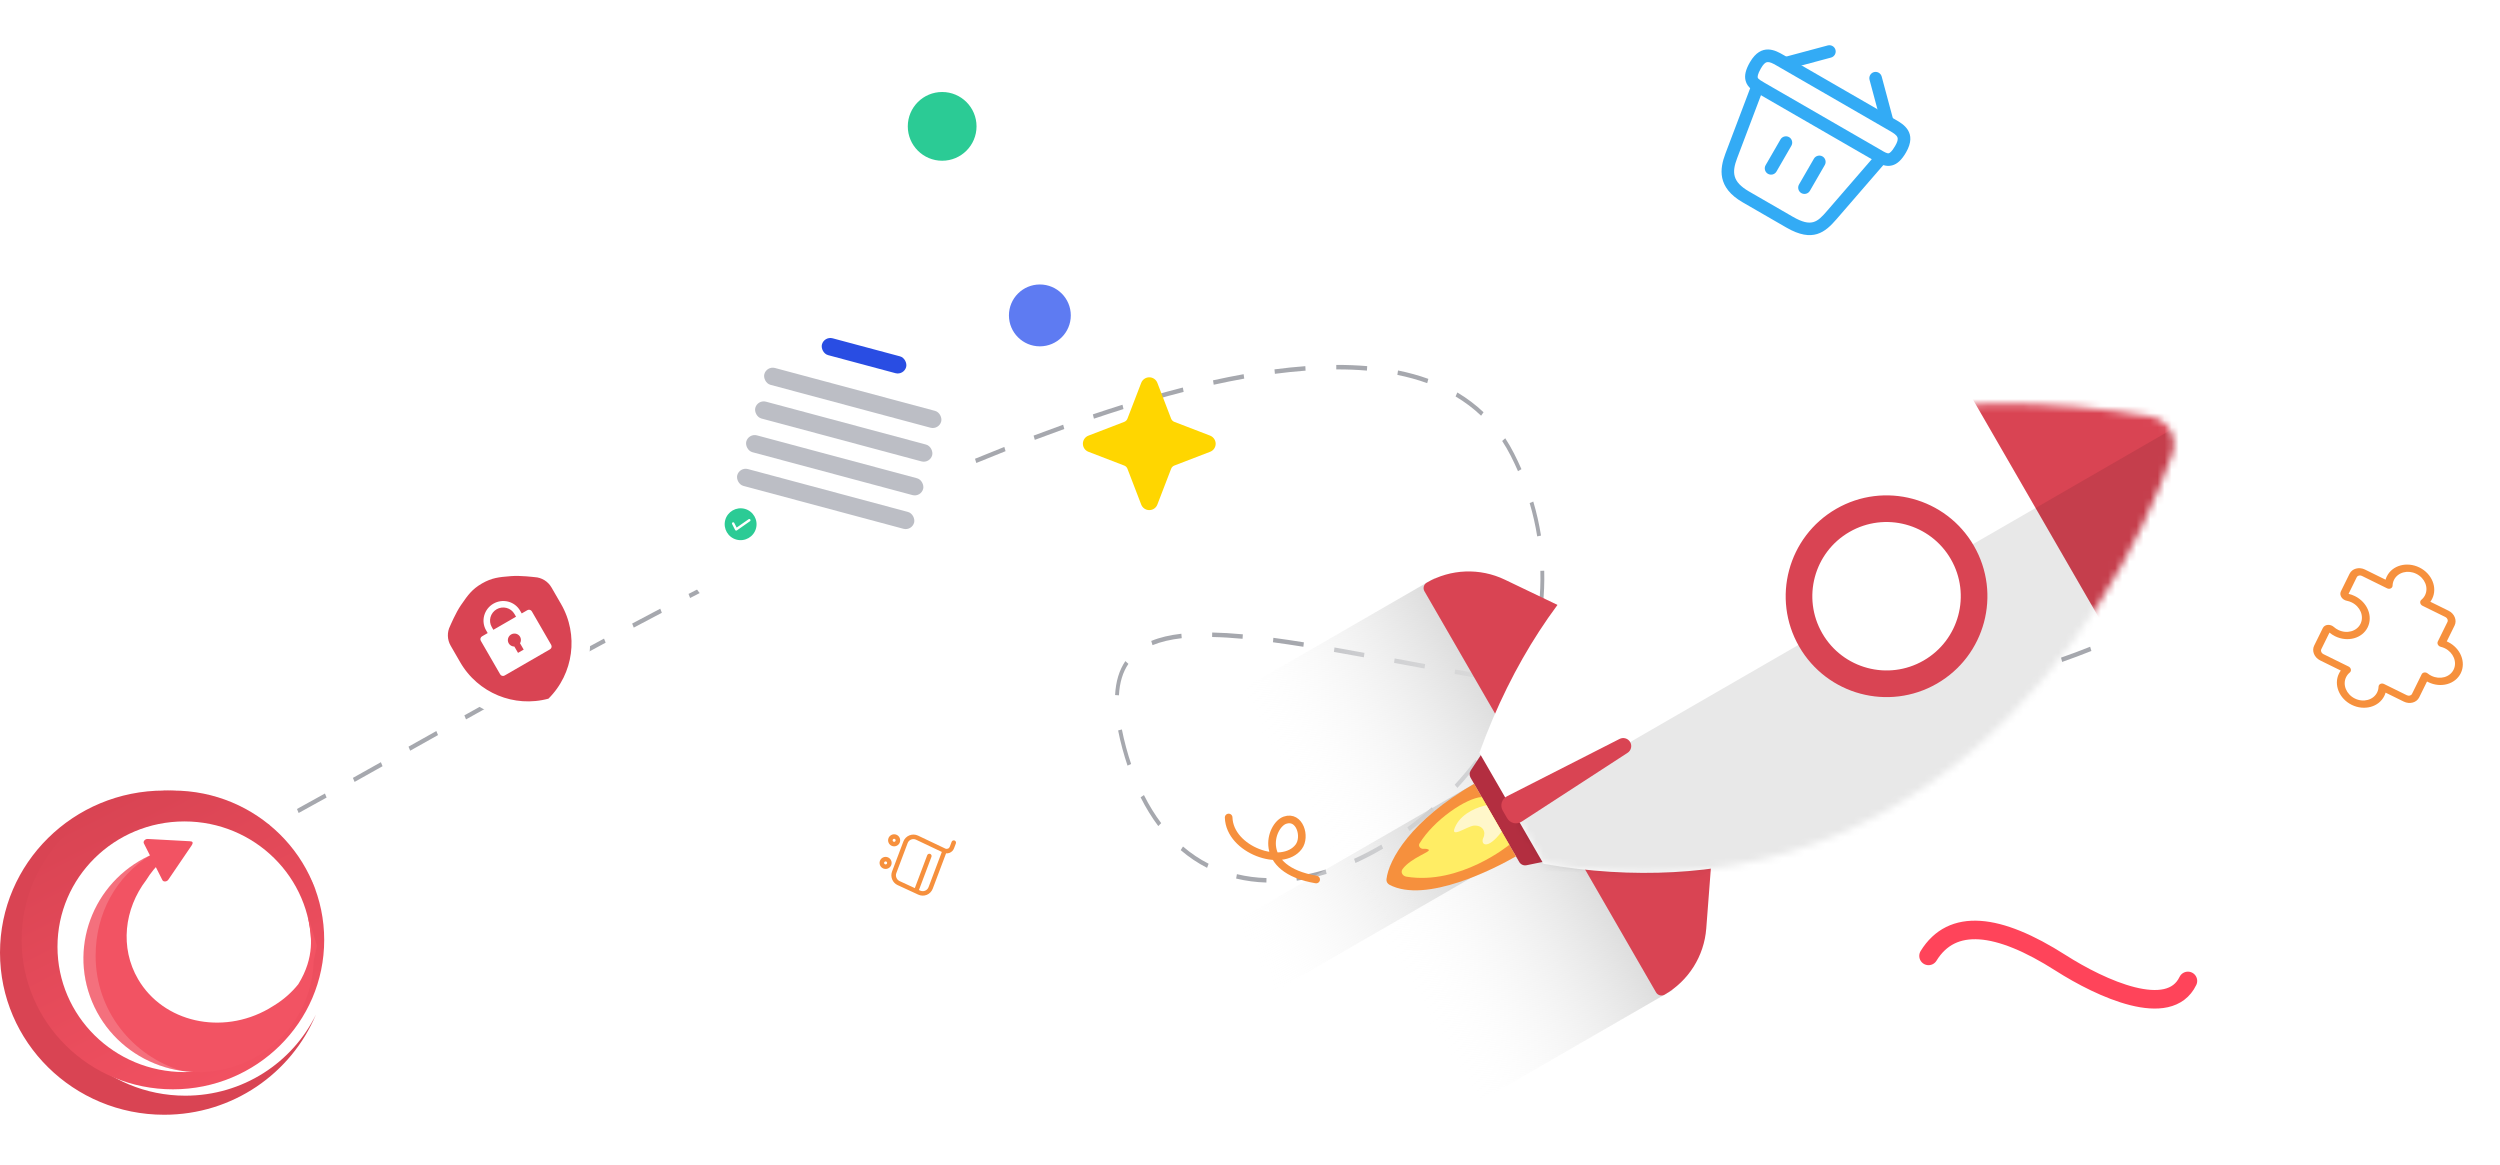 <svg width="354" height="165" viewBox="0 0 354 165" fill="none" xmlns="http://www.w3.org/2000/svg">
<path fill-rule="evenodd" clip-rule="evenodd" d="M193.556 52.477C192.158 52.358 190.71 52.303 189.217 52.308L189.215 51.673C190.721 51.668 192.183 51.724 193.596 51.844L193.556 52.477ZM184.871 52.482C183.456 52.587 182.007 52.738 180.526 52.933L180.464 52.302C181.953 52.106 183.411 51.954 184.836 51.849L184.871 52.482ZM202.09 54.255C200.757 53.772 199.347 53.384 197.866 53.084L197.96 52.459C199.462 52.762 200.895 53.157 202.254 53.649L202.09 54.255ZM176.183 53.612C174.767 53.867 173.326 54.156 171.863 54.479L171.761 53.855C173.229 53.531 174.676 53.24 176.099 52.985L176.183 53.612ZM167.606 55.493C166.202 55.851 164.781 56.237 163.345 56.648L163.214 56.031C164.655 55.619 166.08 55.233 167.488 54.873L167.606 55.493ZM209.725 58.864C208.629 57.825 207.421 56.919 206.109 56.14L206.359 55.575C207.702 56.373 208.943 57.303 210.072 58.373L209.725 58.864ZM159.087 57.924C157.704 58.357 156.308 58.811 154.9 59.285L154.748 58.675C156.158 58.2 157.557 57.745 158.944 57.311L159.087 57.924ZM150.705 60.745C149.321 61.241 147.928 61.754 146.528 62.284L146.358 61.68C147.761 61.15 149.157 60.635 150.543 60.138L150.705 60.745ZM213.92 64.538C213.546 63.803 213.142 63.105 212.708 62.443L213.144 62.059C213.591 62.741 214.007 63.46 214.391 64.216C214.766 64.954 215.115 65.693 215.438 66.433L214.949 66.72C214.632 65.992 214.289 65.265 213.92 64.538ZM142.388 63.885C141.013 64.43 139.631 64.988 138.244 65.559L138.061 64.961C139.45 64.389 140.834 63.83 142.212 63.285L142.388 63.885ZM134.137 67.281C132.773 67.863 131.406 68.456 130.036 69.059L129.841 68.466C131.213 67.862 132.582 67.268 133.948 66.686L134.137 67.281ZM125.948 70.885C124.594 71.499 123.238 72.121 121.882 72.751L121.678 72.161C123.036 71.531 124.393 70.908 125.749 70.294L125.948 70.885ZM217.669 75.954C217.419 74.385 217.064 72.807 216.596 71.227L217.114 71.021C217.591 72.631 217.952 74.238 218.207 75.839L217.669 75.954ZM117.821 74.659C116.473 75.3 115.125 75.948 113.779 76.601L113.568 76.015C114.915 75.361 116.264 74.713 117.614 74.072L117.821 74.659ZM109.746 78.577C108.403 79.242 107.062 79.911 105.726 80.584L105.508 80.001C106.845 79.328 108.187 78.658 109.531 77.993L109.746 78.577ZM217.919 85.725C218.089 84.112 218.158 82.478 218.116 80.83L218.663 80.812C218.706 82.492 218.636 84.158 218.463 85.802L217.919 85.725ZM101.712 82.62C100.376 83.304 99.044 83.99 97.719 84.678L97.495 84.098C98.822 83.41 100.154 82.723 101.491 82.039L101.712 82.62ZM93.718 86.768C92.384 87.469 91.058 88.171 89.74 88.872L89.512 88.295C90.83 87.593 92.157 86.891 93.492 86.189L93.718 86.768ZM175.946 90.452C174.423 90.312 172.984 90.224 171.636 90.198L171.645 89.563C173.007 89.59 174.457 89.678 175.989 89.819L175.946 90.452ZM167.334 90.368C165.755 90.548 164.373 90.87 163.197 91.356L163.014 90.758C164.243 90.249 165.672 89.92 167.281 89.736L167.334 90.368ZM184.557 91.583C183.069 91.345 181.632 91.13 180.248 90.945L180.311 90.314C181.7 90.5 183.141 90.716 184.632 90.954L184.557 91.583ZM85.761 91.001C84.426 91.719 83.102 92.435 81.788 93.149L81.556 92.574C82.87 91.86 84.195 91.143 85.531 90.425L85.761 91.001ZM215.736 95.178C216.28 93.662 216.74 92.112 217.107 90.536L217.636 90.701C217.262 92.306 216.794 93.882 216.242 95.422L215.736 95.178ZM296.142 92.178C294.766 92.728 293.385 93.244 292.001 93.729L291.843 93.121C293.221 92.639 294.595 92.125 295.964 91.578L296.142 92.178ZM193.123 93.072C191.675 92.807 190.261 92.552 188.883 92.311L188.965 91.683C190.345 91.925 191.76 92.18 193.208 92.445L193.123 93.072ZM197.603 93.898L197.398 93.861L197.485 93.234L197.692 93.272C199.038 93.522 200.408 93.775 201.801 94.031L201.715 94.658C200.321 94.402 198.949 94.148 197.603 93.898ZM159.782 94.004C159 95.153 158.539 96.614 158.442 98.458L157.896 98.42C157.998 96.469 158.49 94.878 159.352 93.611L159.782 94.004ZM287.829 95.09C286.423 95.516 285.014 95.912 283.603 96.277L283.483 95.658C284.889 95.293 286.291 94.9 287.691 94.476L287.829 95.09ZM77.846 95.3C76.506 96.035 75.18 96.765 73.868 97.489L73.633 96.915C74.945 96.191 76.271 95.461 77.612 94.727L77.846 95.3ZM210.259 96.179C208.808 95.931 207.377 95.68 205.966 95.428L206.049 94.801C207.459 95.053 208.889 95.304 210.339 95.551L210.259 96.179ZM218.845 97.553C217.402 97.34 215.974 97.119 214.562 96.892L214.637 96.263C216.047 96.49 217.474 96.71 218.914 96.924L218.845 97.553ZM279.356 97.289C277.929 97.6 276.501 97.882 275.072 98.138L274.988 97.51C276.412 97.256 277.834 96.975 279.255 96.665L279.356 97.289ZM227.464 98.703C226.024 98.534 224.594 98.353 223.177 98.164L223.239 97.533C224.654 97.722 226.081 97.902 227.52 98.071L227.464 98.703ZM270.776 98.826C269.336 99.031 267.896 99.21 266.457 99.364L266.406 98.732C267.84 98.578 269.275 98.4 270.71 98.196L270.776 98.826ZM236.112 99.56C234.664 99.445 233.226 99.315 231.797 99.173L231.843 98.541C233.27 98.682 234.705 98.812 236.149 98.927L236.112 99.56ZM69.921 99.676C68.592 100.414 67.281 101.145 65.989 101.867L65.752 101.295C67.044 100.573 68.355 99.842 69.684 99.103L69.921 99.676ZM262.133 99.759C260.685 99.868 259.239 99.954 257.796 100.019L257.775 99.384C259.213 99.32 260.654 99.234 262.098 99.125L262.133 99.759ZM244.781 100.063C243.33 100.012 241.885 99.944 240.448 99.86L240.475 99.226C241.909 99.31 243.35 99.378 244.797 99.429L244.781 100.063ZM253.46 100.15C252.008 100.174 250.561 100.178 249.119 100.163L249.124 99.528C250.562 99.543 252.005 99.539 253.452 99.516L253.46 100.15ZM211.592 103.734C212.42 102.396 213.184 101.012 213.876 99.59L214.352 99.902C213.651 101.345 212.876 102.748 212.037 104.104L211.592 103.734ZM158.86 103.293C159.016 104.091 159.213 104.934 159.453 105.824C159.674 106.64 159.912 107.426 160.166 108.183L159.656 108.413C159.398 107.643 159.156 106.843 158.931 106.014C158.687 105.11 158.485 104.25 158.326 103.432L158.86 103.293ZM62.023 104.087C60.685 104.837 59.371 105.575 58.083 106.299L57.844 105.727C59.133 105.003 60.447 104.266 61.785 103.515L62.023 104.087ZM205.989 111.111C207.023 109.989 208.011 108.81 208.947 107.581L209.357 108.001C208.41 109.245 207.409 110.438 206.364 111.574L205.989 111.111ZM54.17 108.497C52.816 109.258 51.495 110 50.209 110.719L49.971 110.148C51.256 109.428 52.577 108.687 53.932 107.926L54.17 108.497ZM46.246 112.933C44.875 113.695 43.554 114.427 42.286 115.123L42.052 114.55C43.319 113.854 44.639 113.123 46.01 112.36L46.246 112.933ZM161.983 112.583C162.723 114.057 163.541 115.378 164.426 116.555L164.013 116.972C163.105 115.764 162.267 114.41 161.51 112.902L161.983 112.583ZM199.292 117.143C200.478 116.265 201.637 115.317 202.76 114.306L203.095 114.808C201.96 115.831 200.787 116.789 199.587 117.678L199.292 117.143ZM38.316 117.282C37.652 117.639 37.008 117.982 36.383 118.312C36.246 118.384 36.083 118.314 36.021 118.154C35.958 117.995 36.019 117.807 36.157 117.734C36.78 117.405 37.423 117.062 38.086 116.706L38.316 117.282ZM191.737 121.608C193.041 121.021 194.335 120.347 195.609 119.592L195.858 120.157C194.568 120.922 193.257 121.605 191.935 122.2L191.737 121.608ZM167.512 119.867C168.655 120.848 169.87 121.657 171.141 122.304L170.921 122.886C169.613 122.219 168.363 121.387 167.186 120.377L167.512 119.867ZM183.554 124.074C184.931 123.87 186.321 123.552 187.712 123.128L187.851 123.742C186.439 124.173 185.025 124.496 183.623 124.704L183.554 124.074ZM175.148 123.782C176.507 124.111 177.907 124.292 179.336 124.334L179.322 124.968C177.863 124.925 176.429 124.74 175.037 124.403L175.148 123.782Z" fill="#A6A8AE"/>
<ellipse cx="4.38" cy="4.38" rx="4.38" ry="4.38" transform="matrix(-1 0 0 1 151.625 40.282)" fill="#5E7BF2"/>
<path d="M44.735 126.125C41.425 119.331 34.388 114.642 26.242 114.642C14.914 114.642 5.73 123.71 5.73 134.896C5.73 146.081 14.914 155.149 26.242 155.149C34.388 155.149 41.425 150.46 44.735 143.666C41.246 151.992 32.939 157.849 23.246 157.849C10.408 157.849 2.24477e-06 147.573 0 134.896C-2.24477e-06 122.219 10.408 111.942 23.246 111.942C32.939 111.942 41.246 117.799 44.735 126.125Z" fill="#D94453"/>
<path fill-rule="evenodd" clip-rule="evenodd" d="M3.061 133.096C3.061 144.779 12.653 154.249 24.484 154.249C36.316 154.249 45.907 144.779 45.907 133.096C45.907 121.413 36.316 111.943 24.484 111.943C12.653 111.943 3.061 121.413 3.061 133.096ZM8.14 134.06C8.14 143.86 16.187 151.806 26.112 151.806C36.038 151.806 44.084 143.86 44.084 134.06C44.084 124.259 36.038 116.314 26.112 116.314C16.187 116.314 8.14 124.259 8.14 134.06Z" fill="url(#paint0_linear_1_15151)"/>
<path d="M42.238 139.366C41.287 140.551 40.131 141.568 38.823 142.365C38.566 142.533 38.302 142.694 38.031 142.849C31.393 146.633 23.122 144.757 19.556 138.66C16.947 134.198 17.582 128.711 20.711 124.606C21.982 122.539 23.822 120.85 26.016 119.752C24.636 119.93 23.257 120.286 21.91 120.834C13.586 124.218 9.616 133.624 13.043 141.843C16.47 150.062 25.995 153.982 34.319 150.598C40.516 148.079 44.3 142.222 44.415 136.001L44.882 133.938L43.569 129.563C43.602 129.819 43.655 130.109 43.714 130.432C44.067 132.37 44.635 135.481 42.238 139.366Z" fill="#F25363"/>
<path d="M21.232 121.127C13.172 124.641 9.669 133.752 13.043 141.843C15.316 147.295 20.272 150.855 25.782 151.647C18.697 149.535 13.539 143.04 13.539 135.356C13.539 129.319 16.431 124.147 21.232 121.127Z" fill="white" fill-opacity="0.17"/>
<path d="M26.864 119.118C27.277 119.127 27.398 119.283 27.151 119.688L23.834 124.566C23.625 124.873 23.139 124.906 22.996 124.623L20.371 119.423C20.229 119.14 20.548 118.777 20.922 118.797L26.864 119.118Z" fill="#F25363"/>
<rect x="203.123" y="81.872" width="67.363" height="32.334" transform="rotate(60 203.123 81.872)" fill="url(#paint1_linear_1_15151)"/>
<rect x="209.201" y="110.721" width="11.317" height="40.418" transform="rotate(60 209.201 110.721)" fill="url(#paint2_linear_1_15151)"/>
<path d="M223.621 121.687L243.223 110.37L241.606 131.475C241.307 135.38 239.1 138.885 235.709 140.843C235.283 141.089 234.739 140.943 234.493 140.518L223.621 121.687Z" fill="#D94453"/>
<path d="M212.572 102.551L232.174 91.234L213.088 82.082C209.557 80.388 205.417 80.547 202.026 82.505C201.6 82.751 201.455 83.295 201.7 83.72L212.572 102.551Z" fill="#D94453"/>
<path d="M208.256 109.09L209.918 106.574L218.81 121.975L216.156 122.518C215.747 122.602 215.33 122.414 215.121 122.053L208.226 110.11C208.042 109.792 208.054 109.397 208.256 109.09Z" fill="#B32E40"/>
<path d="M209.484 106.596C228.469 54.326 278.848 54.59 304.433 58.941C306.931 59.366 308.449 61.882 307.609 64.272C298.609 89.887 270.666 131.434 218.561 122.318L209.484 106.596Z" fill="white"/>
<mask id="mask0_1_15151" style="mask-type:alpha" maskUnits="userSpaceOnUse" x="209" y="57" width="99" height="67">
<path d="M209.484 106.596C228.469 54.326 278.848 54.59 304.433 58.941C306.931 59.366 308.449 61.882 307.609 64.272C298.609 89.887 270.666 131.434 218.561 122.318L209.484 106.596Z" fill="#ADABAB"/>
</mask>
<g mask="url(#mask0_1_15151)">
<rect x="303.41" y="27.081" width="61.974" height="35.568" transform="rotate(60 303.41 27.081)" fill="#D94453"/>
<path d="M211.93 115.989L309.004 59.943L326.249 89.812L229.175 145.858L211.93 115.989Z" fill="black" fill-opacity="0.09"/>
</g>
<path d="M229.332 104.633C229.871 104.359 230.53 104.554 230.832 105.077C231.134 105.6 230.973 106.268 230.467 106.598L215.461 116.347C214.762 116.802 213.825 116.577 213.408 115.855L212.786 114.777C212.369 114.056 212.643 113.132 213.386 112.753L229.332 104.633Z" fill="#D94453"/>
<path d="M214.662 121.258L208.734 110.991C199.797 116.151 196.644 121.705 196.324 124.504C196.288 124.823 196.455 125.127 196.739 125.278C201.895 128.014 211.715 122.96 214.662 121.258Z" fill="#F6903D"/>
<path d="M200.998 119.446C203.018 116.114 207.619 112.99 209.812 112.858L213.719 119.625C213.719 119.625 206.734 125.375 199.138 124.136C198.6 124.049 198.281 123.494 198.607 123.057C199.82 121.434 202.722 120.595 202.292 120.311C202.122 120.199 201.851 120.175 201.562 120.195C201.142 120.225 200.779 119.806 200.998 119.446Z" fill="#FFED64"/>
<path d="M206.185 116.817C207.14 115.022 209.449 114.207 210.484 114.024L212.64 117.758C210.513 120.541 209.606 119.509 210.037 118.638C210.468 117.768 209.929 116.834 208.726 116.906C207.735 116.966 204.992 119.062 206.185 116.817Z" fill="#FFF7CA"/>
<circle cx="267.136" cy="84.428" r="14.281" transform="rotate(60 267.136 84.428)" fill="#D94453"/>
<circle cx="267.136" cy="84.427" r="10.509" transform="rotate(60 267.136 84.427)" fill="white"/>
<g filter="url(#filter0_d_1_15151)">
<path d="M75.79 75.153L75.74 75.148C75.679 75.141 75.591 75.131 75.482 75.12C75.265 75.097 74.962 75.068 74.617 75.042C73.945 74.993 73.041 74.95 72.296 75.011C72.244 75.015 72.192 75.019 72.141 75.023C70.549 75.153 69.266 75.257 67.588 76.226C65.912 77.194 65.18 78.253 64.272 79.567C64.243 79.609 64.213 79.652 64.183 79.695C63.757 80.31 63.343 81.114 63.05 81.721C62.899 82.033 62.773 82.31 62.684 82.509C62.639 82.609 62.604 82.69 62.579 82.747L62.559 82.793C61.914 84.07 61.957 85.588 62.673 86.829L64.029 89.177C66.84 94.047 72.578 96.413 78.006 94.942L78.341 94.851L78.588 94.605C82.576 90.641 83.396 84.488 80.584 79.618L79.229 77.271C78.512 76.029 77.219 75.234 75.79 75.153Z" fill="#D94453" stroke="white" stroke-width="2.628"/>
<mask id="mask1_1_15151" style="mask-type:alpha" maskUnits="userSpaceOnUse" x="63" y="76" width="18" height="19">
<path d="M64.915 83.958L64.939 83.912L64.959 83.864L64.959 83.864L64.959 83.864L64.959 83.864L64.959 83.864L64.961 83.861L64.966 83.848L64.99 83.793C65.011 83.744 65.043 83.671 65.083 83.581C65.164 83.399 65.28 83.147 65.416 82.863C65.698 82.279 66.041 81.629 66.344 81.191L66.358 81.171C67.303 79.805 67.74 79.173 68.902 78.501C70.065 77.83 70.831 77.767 72.487 77.632L72.51 77.63C73.041 77.587 73.775 77.615 74.422 77.663C74.736 77.686 75.013 77.713 75.21 77.733C75.309 77.744 75.388 77.752 75.44 77.758L75.5 77.765L75.514 77.767L75.517 77.767L75.517 77.767L75.517 77.767L75.518 77.767L75.518 77.767L75.569 77.774L75.621 77.776C76.174 77.8 76.676 78.105 76.953 78.585L78.308 80.932C80.465 84.668 79.91 89.362 76.979 92.491C72.804 93.465 68.462 91.599 66.304 87.863L64.949 85.516C64.672 85.036 64.659 84.449 64.915 83.958Z" fill="#D94453" stroke="white" stroke-width="2.628"/>
</mask>
<g mask="url(#mask1_1_15151)">
<path d="M73.873 81.607L74.676 81.143C74.783 81.082 74.909 81.065 75.027 81.096C75.145 81.126 75.246 81.203 75.306 81.308L78.051 86.061C78.111 86.167 78.127 86.292 78.095 86.409C78.063 86.527 77.985 86.628 77.878 86.689L71.456 90.397C71.35 90.458 71.224 90.476 71.106 90.445C70.987 90.414 70.887 90.338 70.826 90.233L68.082 85.479C68.021 85.374 68.005 85.249 68.037 85.131C68.07 85.013 68.148 84.912 68.254 84.851L69.057 84.387L68.828 83.991C68.464 83.361 68.369 82.61 68.563 81.903C68.758 81.197 69.225 80.593 69.864 80.224C70.503 79.855 71.26 79.752 71.969 79.937C72.678 80.122 73.281 80.58 73.645 81.211L73.873 81.607ZM72.832 86.292L73.351 87.19L74.154 86.727L73.635 85.828C73.738 85.653 73.78 85.449 73.754 85.249C73.729 85.049 73.638 84.863 73.495 84.721C73.352 84.579 73.165 84.489 72.963 84.463C72.762 84.438 72.557 84.48 72.38 84.582C72.203 84.684 72.065 84.84 71.986 85.028C71.907 85.215 71.892 85.422 71.944 85.617C71.995 85.811 72.11 85.983 72.271 86.105C72.432 86.227 72.629 86.293 72.832 86.292ZM73.071 82.07L72.842 81.674C72.599 81.254 72.198 80.948 71.725 80.825C71.252 80.702 70.747 80.77 70.322 81.016C69.896 81.262 69.584 81.665 69.454 82.136C69.325 82.607 69.388 83.108 69.631 83.528L69.86 83.924L73.071 82.07Z" fill="white"/>
</g>
</g>
<g filter="url(#filter1_d_1_15151)">
<g filter="url(#filter2_d_1_15151)">
<rect x="108.006" y="36.194" width="33.338" height="42.598" rx="4.132" transform="rotate(15 108.006 36.194)" fill="white"/>
</g>
<rect x="116.705" y="44.277" width="12.347" height="2.469" rx="1.235" transform="rotate(15 116.705 44.277)" fill="#294DE3"/>
<rect x="108.547" y="48.483" width="25.929" height="2.469" rx="1.235" transform="rotate(15 108.547 48.483)" fill="#BCBEC5"/>
<rect x="107.27" y="53.253" width="25.929" height="2.469" rx="1.235" transform="rotate(15 107.27 53.253)" fill="#BCBEC5"/>
<rect x="105.992" y="58.024" width="25.929" height="2.469" rx="1.235" transform="rotate(15 105.992 58.024)" fill="#BCBEC5"/>
<rect x="104.713" y="62.795" width="25.929" height="2.469" rx="1.235" transform="rotate(15 104.713 62.795)" fill="#BCBEC5"/>
<path d="M105.456 68.746C104.254 68.424 103.013 69.139 102.691 70.342C102.369 71.544 103.085 72.784 104.287 73.106C105.49 73.428 106.73 72.712 107.052 71.51C107.374 70.308 106.658 69.068 105.456 68.746ZM106.202 70.499L104.344 71.799C104.323 71.813 104.3 71.823 104.276 71.827C104.251 71.832 104.226 71.831 104.202 71.825L104.199 71.824C104.176 71.818 104.154 71.807 104.135 71.791C104.116 71.776 104.1 71.757 104.089 71.735L103.665 70.903C103.654 70.882 103.648 70.86 103.645 70.837C103.643 70.814 103.646 70.791 103.652 70.769C103.659 70.746 103.671 70.726 103.686 70.708C103.7 70.691 103.719 70.676 103.739 70.666C103.76 70.655 103.783 70.649 103.806 70.647C103.829 70.645 103.852 70.648 103.874 70.656C103.896 70.663 103.916 70.675 103.933 70.69C103.951 70.706 103.965 70.724 103.975 70.745L104.308 71.4L106.003 70.215C106.041 70.189 106.087 70.179 106.132 70.188C106.177 70.196 106.217 70.222 106.243 70.259C106.269 70.296 106.279 70.342 106.272 70.387C106.264 70.432 106.239 70.473 106.202 70.499Z" fill="#2BCB95"/>
</g>
<path d="M162.739 72.23C162.491 72.231 162.249 72.157 162.045 72.017C161.841 71.877 161.684 71.678 161.596 71.447L159.645 66.374C159.606 66.272 159.545 66.179 159.468 66.102C159.391 66.024 159.298 65.964 159.195 65.924L154.121 63.972C153.89 63.883 153.691 63.727 153.551 63.523C153.411 63.319 153.336 63.077 153.336 62.829C153.336 62.582 153.411 62.34 153.551 62.136C153.691 61.932 153.89 61.775 154.121 61.687L159.194 59.736C159.296 59.696 159.389 59.636 159.467 59.558C159.544 59.481 159.604 59.388 159.644 59.286L161.596 54.212C161.685 53.981 161.842 53.782 162.046 53.642C162.25 53.501 162.491 53.426 162.739 53.426C162.987 53.426 163.228 53.501 163.432 53.642C163.636 53.782 163.793 53.981 163.882 54.212L165.832 59.284C165.872 59.386 165.932 59.479 166.01 59.557C166.087 59.634 166.18 59.695 166.282 59.734L171.326 61.675C171.566 61.764 171.773 61.925 171.919 62.136C172.065 62.347 172.142 62.598 172.14 62.855C172.136 63.098 172.059 63.334 171.92 63.534C171.78 63.733 171.584 63.886 171.356 63.972L166.284 65.923C166.182 65.962 166.089 66.023 166.011 66.1C165.934 66.178 165.873 66.27 165.834 66.373L163.882 71.447C163.794 71.678 163.637 71.877 163.433 72.017C163.229 72.157 162.987 72.231 162.739 72.23Z" fill="#FFD600"/>
<path d="M309.809 138.899C307.17 144.396 297.564 140.03 291.776 136.338C282.908 130.68 276.399 129.968 273.081 135.355" stroke="#FF445A" stroke-width="2.628" stroke-linecap="round"/>
<ellipse cx="4.867" cy="4.867" rx="4.867" ry="4.867" transform="matrix(-1 0 0 1 138.277 13.027)" fill="#2BCB95"/>
<path d="M173.978 115.755C174.111 120.365 181.578 123.007 183.898 119.901C184.968 118.468 184.019 115.413 181.945 116.14C179.871 116.866 177.817 123.089 186.368 124.539" stroke="#F6903D" stroke-width="1.079" stroke-linecap="round"/>
<path d="M126.311 123.416L127.917 119.157C128.066 118.761 128.377 118.444 128.77 118.286C129.163 118.128 129.607 118.14 129.99 118.321L133.849 120.154C133.969 120.213 134.105 120.214 134.229 120.165C134.353 120.116 134.444 120.018 134.491 119.894L134.752 119.202C134.814 119.038 135.001 118.953 135.165 119.015C135.329 119.077 135.414 119.264 135.352 119.428L135.089 120.124C134.979 120.416 134.751 120.645 134.466 120.761C134.305 120.824 134.135 120.851 133.962 120.836L132.079 125.832C131.927 126.236 131.627 126.548 131.236 126.711C130.843 126.869 130.412 126.862 130.02 126.678L127.102 125.331C126.386 125.011 126.036 124.148 126.311 123.416ZM133.359 120.632L129.716 118.903C129.492 118.795 129.243 118.788 129.012 118.88C128.782 118.971 128.608 119.152 128.521 119.384L126.915 123.644C126.759 124.06 126.969 124.569 127.373 124.757L130.291 126.104C130.521 126.209 130.774 126.217 130.997 126.123C131.223 126.031 131.397 125.849 131.486 125.613L133.363 120.633L133.359 120.632Z" fill="#F6903D"/>
<path d="M124.602 121.887C124.768 121.447 125.264 121.222 125.704 121.388C126.144 121.554 126.368 122.05 126.202 122.49C126.037 122.93 125.541 123.154 125.101 122.988C124.661 122.822 124.437 122.327 124.602 121.887ZM125.602 122.264C125.645 122.152 125.59 122.03 125.478 121.988C125.366 121.946 125.245 122.001 125.202 122.113C125.16 122.225 125.215 122.346 125.327 122.388C125.439 122.43 125.56 122.376 125.602 122.264Z" fill="#F6903D"/>
<path d="M125.809 118.687C125.975 118.247 126.471 118.022 126.911 118.188C127.351 118.354 127.575 118.85 127.409 119.29C127.244 119.73 126.748 119.954 126.308 119.788C125.868 119.622 125.644 119.127 125.809 118.687ZM126.809 119.064C126.852 118.952 126.797 118.83 126.685 118.788C126.573 118.746 126.452 118.801 126.409 118.913C126.367 119.025 126.422 119.146 126.534 119.188C126.646 119.23 126.767 119.176 126.809 119.064Z" fill="#F6903D"/>
<path d="M129.486 125.897L131.295 121.097C131.357 120.933 131.544 120.849 131.708 120.91C131.872 120.972 131.957 121.159 131.895 121.323L130.086 126.123C130.024 126.287 129.837 126.372 129.673 126.31C129.509 126.248 129.424 126.061 129.486 125.897Z" fill="#F6903D"/>
<path d="M252.713 9.641C252.518 9.529 252.359 9.328 252.299 9.101C252.172 8.63 252.457 8.137 252.928 8.011L258.815 6.433C259.286 6.307 259.779 6.592 259.905 7.062C260.031 7.533 259.746 8.026 259.276 8.152L253.388 9.73C253.151 9.785 252.908 9.754 252.713 9.641Z" fill="#33ABF5"/>
<path d="M266.719 17.727C266.524 17.614 266.37 17.43 266.305 17.186L264.727 11.299C264.601 10.828 264.886 10.335 265.356 10.209C265.827 10.083 266.32 10.368 266.446 10.838L268.024 16.726C268.15 17.196 267.865 17.689 267.394 17.816C267.167 17.876 266.914 17.84 266.719 17.727Z" fill="#33ABF5"/>
<path d="M265.653 22.898C265.581 22.856 265.509 22.814 265.437 22.773L265.2 22.636L248.984 13.274C248.259 12.869 247.436 12.394 247.184 11.453C246.978 10.718 247.178 9.873 247.789 8.814C249.422 5.986 251.489 7.18 252.476 7.75L268.476 16.987C269.463 17.557 271.529 18.75 269.897 21.578C269.279 22.647 268.654 23.232 267.914 23.422C267.07 23.648 266.321 23.284 265.653 22.898ZM250.101 11.863L266.337 21.236C266.794 21.514 267.226 21.763 267.453 21.703C267.567 21.672 267.863 21.514 268.344 20.681C269.015 19.52 268.798 19.23 267.575 18.523L251.585 9.292C250.362 8.585 250.003 8.543 249.332 9.705C248.851 10.537 248.873 10.879 248.893 10.987C248.96 11.204 249.402 11.459 249.854 11.72L250.101 11.863Z" fill="#33ABF5"/>
<path d="M250.336 24.611C249.914 24.368 249.766 23.817 250.01 23.395L252.117 19.745C252.361 19.323 252.912 19.175 253.334 19.419C253.755 19.662 253.903 20.213 253.66 20.635L251.552 24.285C251.303 24.717 250.757 24.855 250.336 24.611Z" fill="#33ABF5"/>
<path d="M255.066 27.342C254.645 27.099 254.497 26.547 254.74 26.126L256.848 22.475C257.091 22.054 257.643 21.906 258.064 22.149C258.486 22.393 258.634 22.944 258.39 23.366L256.283 27.016C256.033 27.448 255.488 27.585 255.066 27.342Z" fill="#33ABF5"/>
<path d="M252.969 32.233L246.769 28.653C243.087 26.527 243.529 23.862 244.309 21.776L247.994 12.044C248.166 11.581 248.679 11.357 249.142 11.528C249.605 11.7 249.83 12.213 249.658 12.676L245.979 22.398C245.226 24.39 245.273 25.733 247.659 27.11L253.859 30.69C256.502 32.216 257.335 31.463 258.707 29.869L265.629 21.869C265.955 21.495 266.516 21.449 266.884 21.785C267.258 22.111 267.294 22.666 266.968 23.04L260.046 31.04C258.44 32.896 256.691 34.382 252.969 32.233Z" fill="#33ABF5"/>
<path fill-rule="evenodd" clip-rule="evenodd" d="M342.146 81.252C340.932 80.654 339.52 81.04 338.99 82.115C338.863 82.373 338.798 82.647 338.791 82.923C338.786 83.092 338.69 83.24 338.534 83.317C338.379 83.395 338.185 83.391 338.016 83.308L334.44 81.546C334.16 81.409 333.834 81.498 333.711 81.746L332.557 84.09C332.858 84.158 333.159 84.263 333.451 84.406C335.224 85.28 336.035 87.261 335.261 88.832C334.488 90.402 332.423 90.966 330.65 90.093C330.358 89.949 330.091 89.775 329.854 89.577L328.699 91.921C328.577 92.169 328.705 92.482 328.985 92.62L332.562 94.382C332.73 94.465 332.851 94.617 332.884 94.787C332.918 94.957 332.859 95.124 332.727 95.231C332.514 95.405 332.336 95.623 332.209 95.882C331.679 96.956 332.234 98.311 333.447 98.909C334.661 99.507 336.074 99.121 336.603 98.046C336.73 97.787 336.795 97.514 336.803 97.238C336.808 97.069 336.904 96.921 337.059 96.843C337.214 96.766 337.408 96.769 337.577 96.853L340.816 98.448C341.096 98.586 341.422 98.497 341.544 98.249L342.908 95.48C342.976 95.341 343.113 95.246 343.279 95.222C343.445 95.198 343.621 95.248 343.755 95.357C343.911 95.483 344.084 95.595 344.275 95.689C345.488 96.287 346.901 95.9 347.43 94.826C347.96 93.752 347.405 92.396 346.192 91.798C346.001 91.705 345.806 91.635 345.612 91.589C345.443 91.549 345.296 91.44 345.214 91.294C345.132 91.148 345.124 90.981 345.192 90.842L346.556 88.073C346.679 87.825 346.551 87.512 346.271 87.374L343.032 85.779C342.863 85.696 342.742 85.544 342.709 85.374C342.676 85.204 342.734 85.037 342.866 84.93C343.079 84.756 343.257 84.538 343.385 84.279C343.914 83.205 343.359 81.849 342.146 81.252ZM337.976 81.615C338.75 80.045 340.815 79.48 342.588 80.354C344.362 81.227 345.172 83.209 344.399 84.779C344.324 84.931 344.236 85.075 344.138 85.208L346.713 86.477C347.553 86.89 347.937 87.829 347.57 88.573L346.463 90.821C346.52 90.846 346.577 90.873 346.634 90.901C348.407 91.774 349.218 93.755 348.444 95.326C347.671 96.896 345.606 97.461 343.833 96.587C343.776 96.559 343.72 96.53 343.666 96.5L342.558 98.748C342.192 99.492 341.213 99.76 340.373 99.346L337.798 98.077C337.752 98.237 337.692 98.393 337.617 98.546C336.844 100.116 334.779 100.681 333.005 99.807C331.232 98.933 330.421 96.952 331.195 95.382C331.27 95.23 331.357 95.086 331.456 94.953L328.542 93.518C327.702 93.104 327.318 92.165 327.685 91.422L328.914 88.927C329.059 88.633 329.357 88.497 329.644 88.482C329.925 88.468 330.235 88.565 330.472 88.778C330.652 88.939 330.86 89.081 331.092 89.195C332.305 89.793 333.718 89.406 334.247 88.332C334.777 87.258 334.222 85.902 333.008 85.304C332.776 85.19 332.538 85.112 332.3 85.068C331.986 85.009 331.721 84.823 331.561 84.591C331.398 84.355 331.323 84.035 331.468 83.741L332.697 81.246C333.064 80.502 334.042 80.235 334.882 80.649L337.795 82.084C337.841 81.924 337.901 81.768 337.976 81.615Z" fill="#F6903D"/>
<defs>
<filter id="filter0_d_1_15151" x="55.535" y="73.667" width="33.279" height="33.533" filterUnits="userSpaceOnUse" color-interpolation-filters="sRGB">
<feFlood flood-opacity="0" result="BackgroundImageFix"/>
<feColorMatrix in="SourceAlpha" type="matrix" values="0 0 0 0 0 0 0 0 0 0 0 0 0 0 0 0 0 0 127 0" result="hardAlpha"/>
<feOffset dy="5.256"/>
<feGaussianBlur stdDeviation="2.628"/>
<feComposite in2="hardAlpha" operator="out"/>
<feColorMatrix type="matrix" values="0 0 0 0 0.851 0 0 0 0 0.267 0 0 0 0 0.325 0 0 0 0.13 0"/>
<feBlend mode="normal" in2="BackgroundImageFix" result="effect1_dropShadow_1_15151"/>
<feBlend mode="normal" in="SourceGraphic" in2="effect1_dropShadow_1_15151" result="shape"/>
</filter>
<filter id="filter1_d_1_15151" x="94.603" y="37.122" width="47.982" height="54.531" filterUnits="userSpaceOnUse" color-interpolation-filters="sRGB">
<feFlood flood-opacity="0" result="BackgroundImageFix"/>
<feColorMatrix in="SourceAlpha" type="matrix" values="0 0 0 0 0 0 0 0 0 0 0 0 0 0 0 0 0 0 127 0" result="hardAlpha"/>
<feOffset dy="3.305"/>
<feGaussianBlur stdDeviation="1.653"/>
<feComposite in2="hardAlpha" operator="out"/>
<feColorMatrix type="matrix" values="0 0 0 0 0 0 0 0 0 0 0 0 0 0 0 0 0 0 0.01 0"/>
<feBlend mode="normal" in2="BackgroundImageFix" result="effect1_dropShadow_1_15151"/>
<feBlend mode="normal" in="SourceGraphic" in2="effect1_dropShadow_1_15151" result="shape"/>
</filter>
<filter id="filter2_d_1_15151" x="94.404" y="37.122" width="48.379" height="54.928" filterUnits="userSpaceOnUse" color-interpolation-filters="sRGB">
<feFlood flood-opacity="0" result="BackgroundImageFix"/>
<feColorMatrix in="SourceAlpha" type="matrix" values="0 0 0 0 0 0 0 0 0 0 0 0 0 0 0 0 0 0 127 0" result="hardAlpha"/>
<feOffset dy="3.504"/>
<feGaussianBlur stdDeviation="1.752"/>
<feComposite in2="hardAlpha" operator="out"/>
<feColorMatrix type="matrix" values="0 0 0 0 0 0 0 0 0 0 0 0 0 0 0 0 0 0 0.04 0"/>
<feBlend mode="normal" in2="BackgroundImageFix" result="effect1_dropShadow_1_15151"/>
<feBlend mode="normal" in="SourceGraphic" in2="effect1_dropShadow_1_15151" result="shape"/>
</filter>
<linearGradient id="paint0_linear_1_15151" x1="5.555" y1="118.491" x2="35.802" y2="177.617" gradientUnits="userSpaceOnUse">
<stop stop-color="#D94453"/>
<stop offset="1" stop-color="#FF5869"/>
</linearGradient>
<linearGradient id="paint1_linear_1_15151" x1="236.804" y1="81.872" x2="236.804" y2="114.206" gradientUnits="userSpaceOnUse">
<stop stop-color="#D9D9D9"/>
<stop offset="1" stop-color="white" stop-opacity="0"/>
</linearGradient>
<linearGradient id="paint2_linear_1_15151" x1="214.86" y1="110.721" x2="214.86" y2="151.139" gradientUnits="userSpaceOnUse">
<stop stop-color="#C7C7C7"/>
<stop offset="1" stop-color="white" stop-opacity="0"/>
</linearGradient>
</defs>
</svg>
